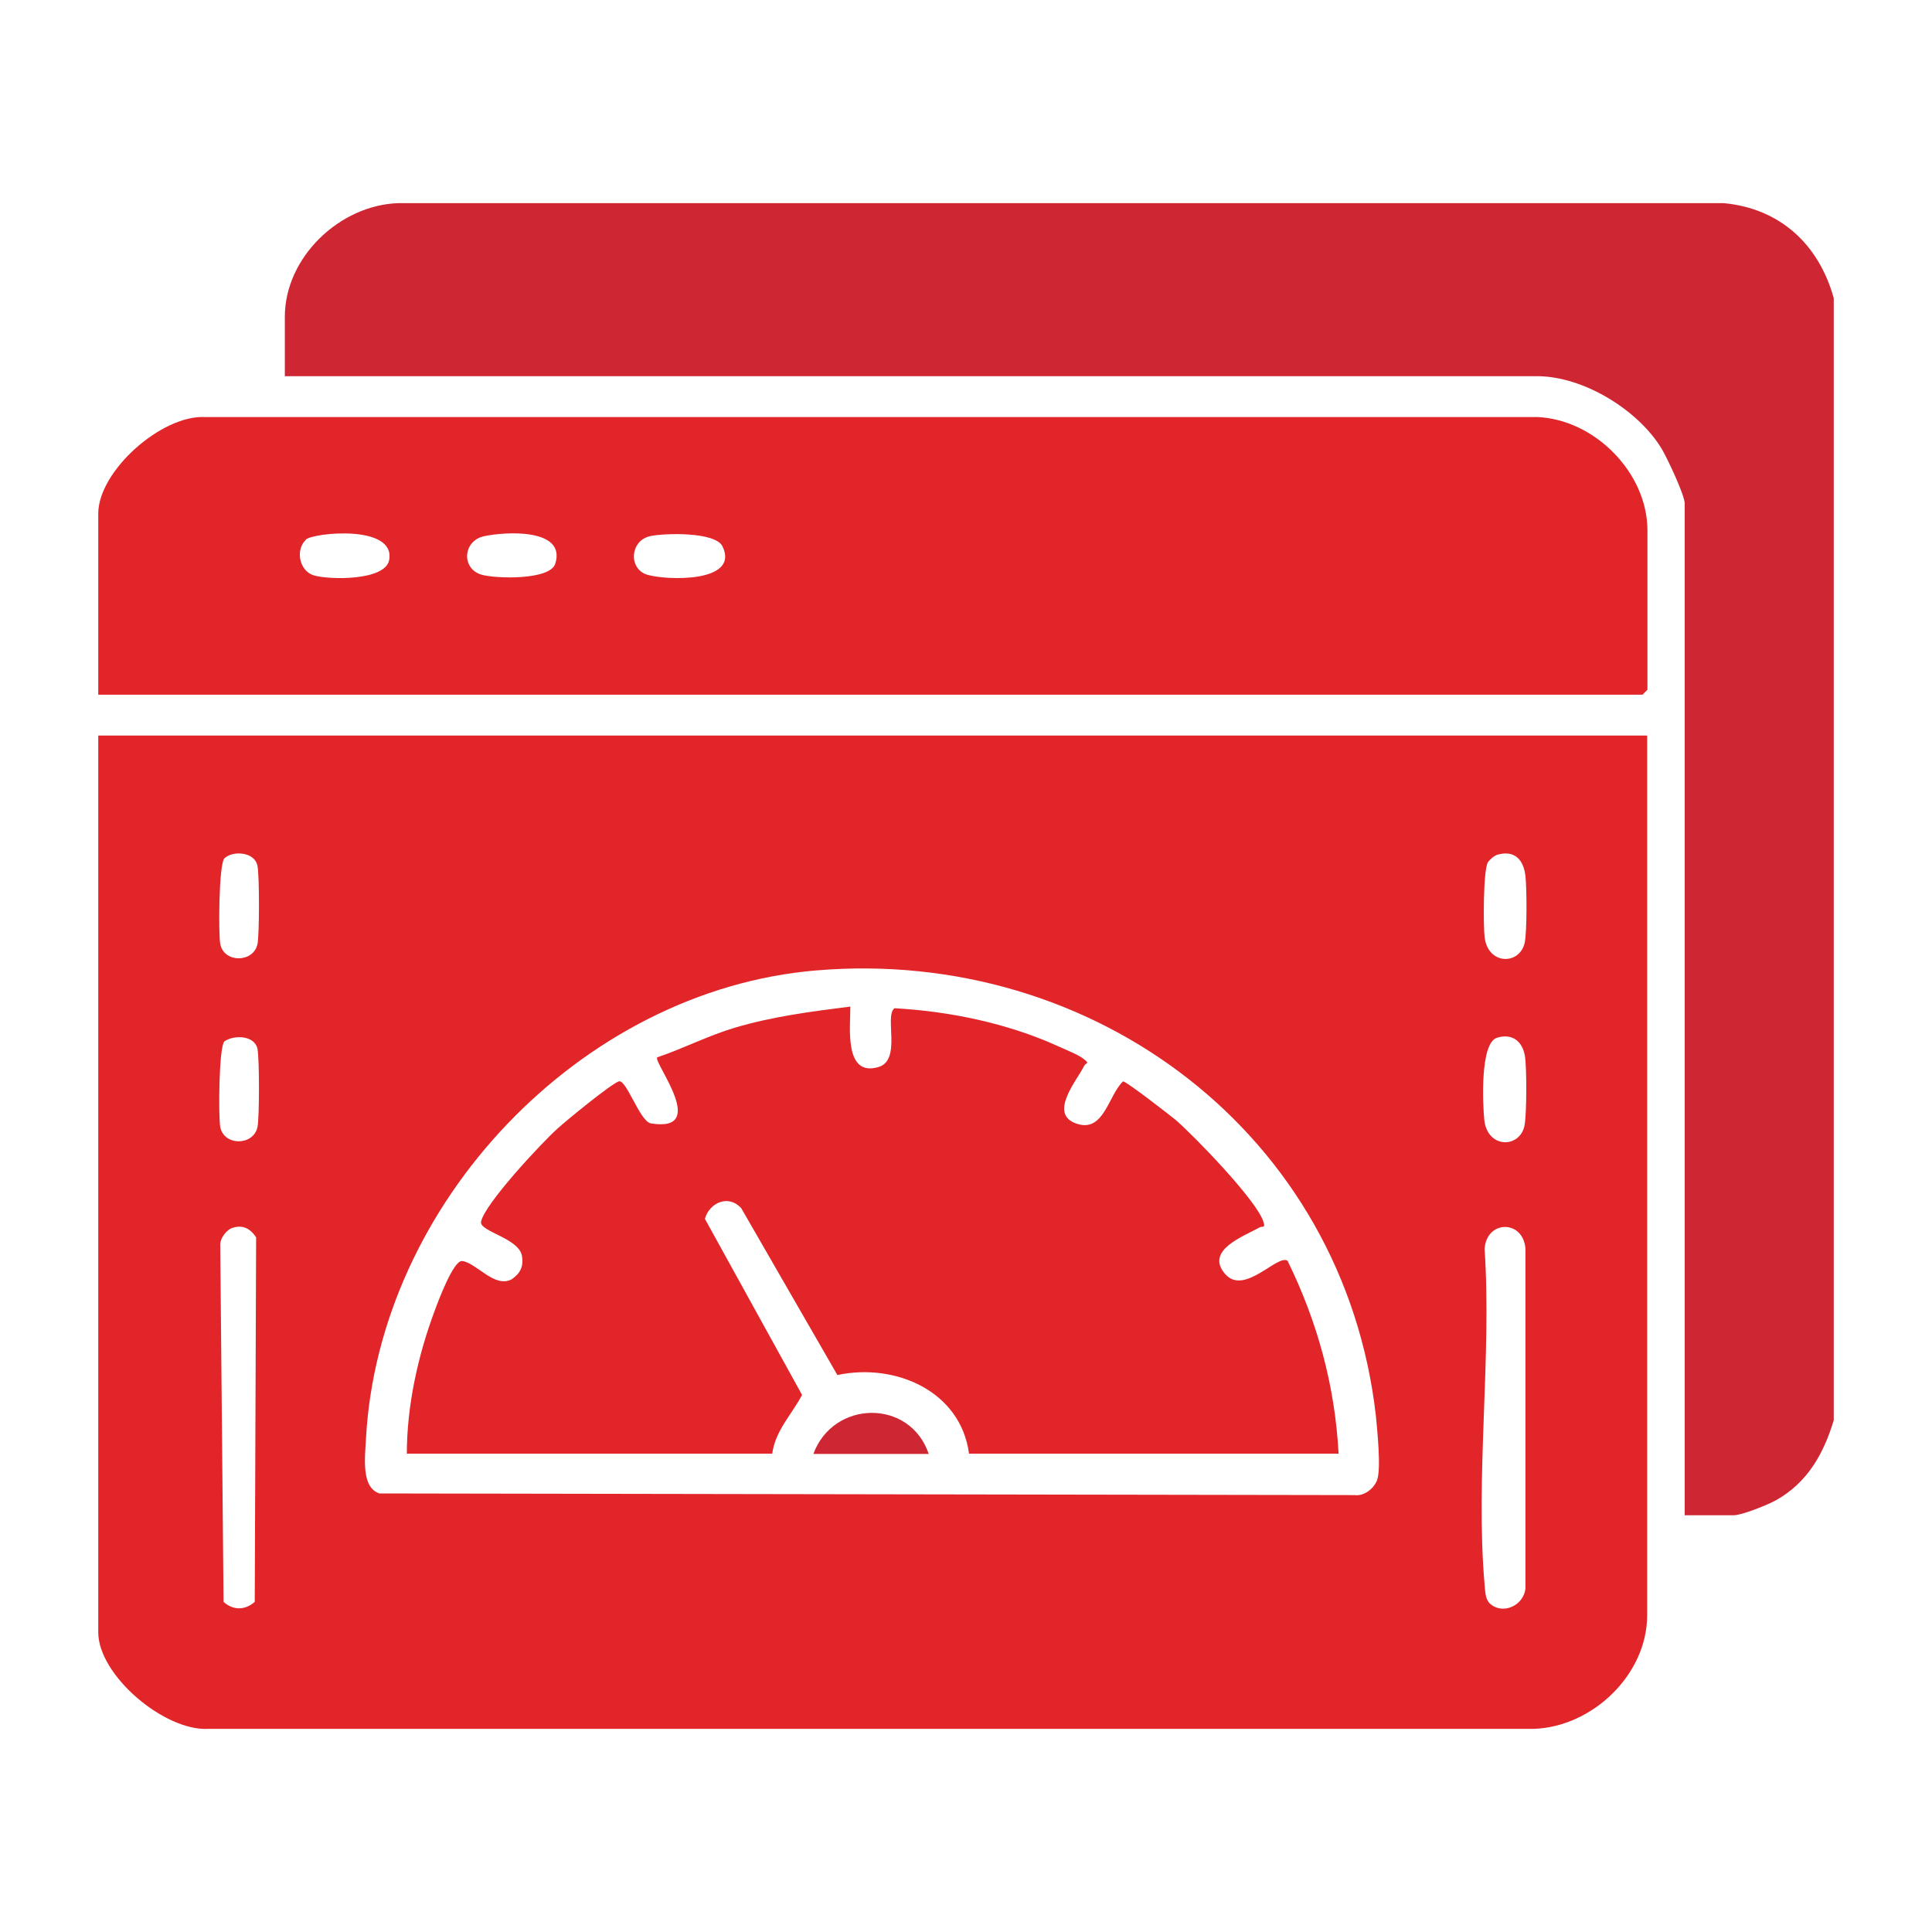 <?xml version="1.0" encoding="UTF-8"?>
<svg id="Layer_1" data-name="Layer 1" xmlns="http://www.w3.org/2000/svg" viewBox="0 0 70 70">
  <defs>
    <style>
      .cls-1 {
        fill: #ce2633;
      }

      .cls-2 {
        fill: #e22529;
      }
    </style>
  </defs>
  <path class="cls-1" d="M66.44,10.81v40.65c-.37,1.22-.95,2.25-2.08,2.89-.3.17-1.25.55-1.54.55h-1.78V18.24c0-.3-.64-1.66-.84-1.99-.86-1.41-2.84-2.62-4.51-2.62H10.32v-2.15c0-2.16,1.99-4.05,4.11-4.12h48.02c2.05.19,3.45,1.5,3.99,3.44Z"/>
  <path class="cls-2" d="M59.68,26.65v31.87c0,2.16-1.99,4.05-4.11,4.12H7.55c-1.59.09-3.99-1.94-3.99-3.5V26.65h56.12ZM8.13,31.1c-.2.2-.22,2.71-.15,3.1.13.7,1.21.69,1.35,0,.07-.36.07-2.45,0-2.82-.1-.54-.92-.56-1.2-.28ZM54.25,30.97c-.11.03-.28.18-.34.27-.17.29-.17,2.26-.12,2.71.12,1.02,1.26,1.02,1.45.22.09-.41.08-1.97.03-2.43-.07-.6-.4-.95-1.02-.77ZM29.57,35.16c-8.54.72-15.85,8.45-16.31,16.97-.03.62-.19,1.77.49,1.98l35.32.06c.35.05.7-.23.82-.53.16-.4.01-1.83-.04-2.35-1.16-10.18-10.2-16.98-20.27-16.13ZM8.13,37.73c-.2.2-.22,2.71-.15,3.1.13.7,1.21.69,1.35,0,.07-.36.07-2.46,0-2.82-.09-.49-.83-.53-1.2-.28ZM54.24,37.6c-.62.19-.52,2.4-.46,2.99.12,1.02,1.26,1.02,1.45.22.09-.39.09-2.13.02-2.55-.09-.54-.47-.83-1.01-.66ZM8.44,44.48c-.23.07-.48.39-.46.65l.12,12.91c.35.31.77.31,1.13,0l.05-13.21c-.2-.3-.46-.46-.83-.35ZM53.94,58.06c.47.49,1.28.12,1.33-.52v-12.29c-.07-1.06-1.41-1.06-1.48,0,.26,3.93-.34,8.28,0,12.17.02.2.02.49.16.64Z"/>
  <path class="cls-2" d="M3.56,25.18v-6.57c0-1.54,2.29-3.58,3.87-3.5h48.27c2.08.09,3.99,2.02,3.99,4.11v5.77l-.18.18H3.56ZM11.08,19.56c-.39.37-.23,1.14.3,1.29.56.16,2.58.2,2.72-.56.24-1.3-2.75-.99-3.02-.74ZM17.53,19.43c-.76.17-.82,1.17-.09,1.39.5.15,2.5.21,2.68-.4.4-1.29-1.82-1.16-2.59-.99ZM23.54,19.43c-.72.17-.77,1.18-.1,1.39s3.37.31,2.74-1.02c-.25-.54-2.12-.49-2.65-.37Z"/>
  <path class="cls-2" d="M14.74,52.68c0-1.74.4-3.56,1.01-5.19.12-.33.68-1.83.99-1.8.51.05,1.18,1,1.8.66.31-.21.44-.47.37-.85-.11-.64-1.54-.88-1.48-1.23.1-.62,2.21-2.88,2.77-3.38.33-.3,1.93-1.61,2.22-1.71.27-.09.75,1.42,1.15,1.52,2.15.36.1-2.2.24-2.39.95-.32,1.83-.78,2.8-1.07,1.37-.41,2.78-.59,4.2-.77,0,.76-.23,2.56,1.02,2.19.85-.25.2-1.86.58-2.13,1.99.11,4.07.54,5.89,1.36.26.12.79.33.98.49.21.17.07.11,0,.24-.26.53-1.33,1.76-.25,2.1.97.31,1.13-1.04,1.66-1.54.12,0,1.68,1.21,1.91,1.4.68.59,2.97,2.95,3.18,3.7.07.24-.03.13-.14.19-.57.32-2,.83-1.25,1.69.69.8,1.9-.73,2.26-.48,1.08,2.2,1.72,4.53,1.85,6.99h-13.39c-.3-2.26-2.66-3.3-4.77-2.85l-3.48-6.04c-.45-.51-1.15-.22-1.32.38l3.52,6.38c-.37.71-.97,1.29-1.08,2.13h-13.26Z"/>
  <path class="cls-1" d="M33.65,52.68h-4.18c.72-1.96,3.5-2.01,4.18,0Z"/>
</svg>